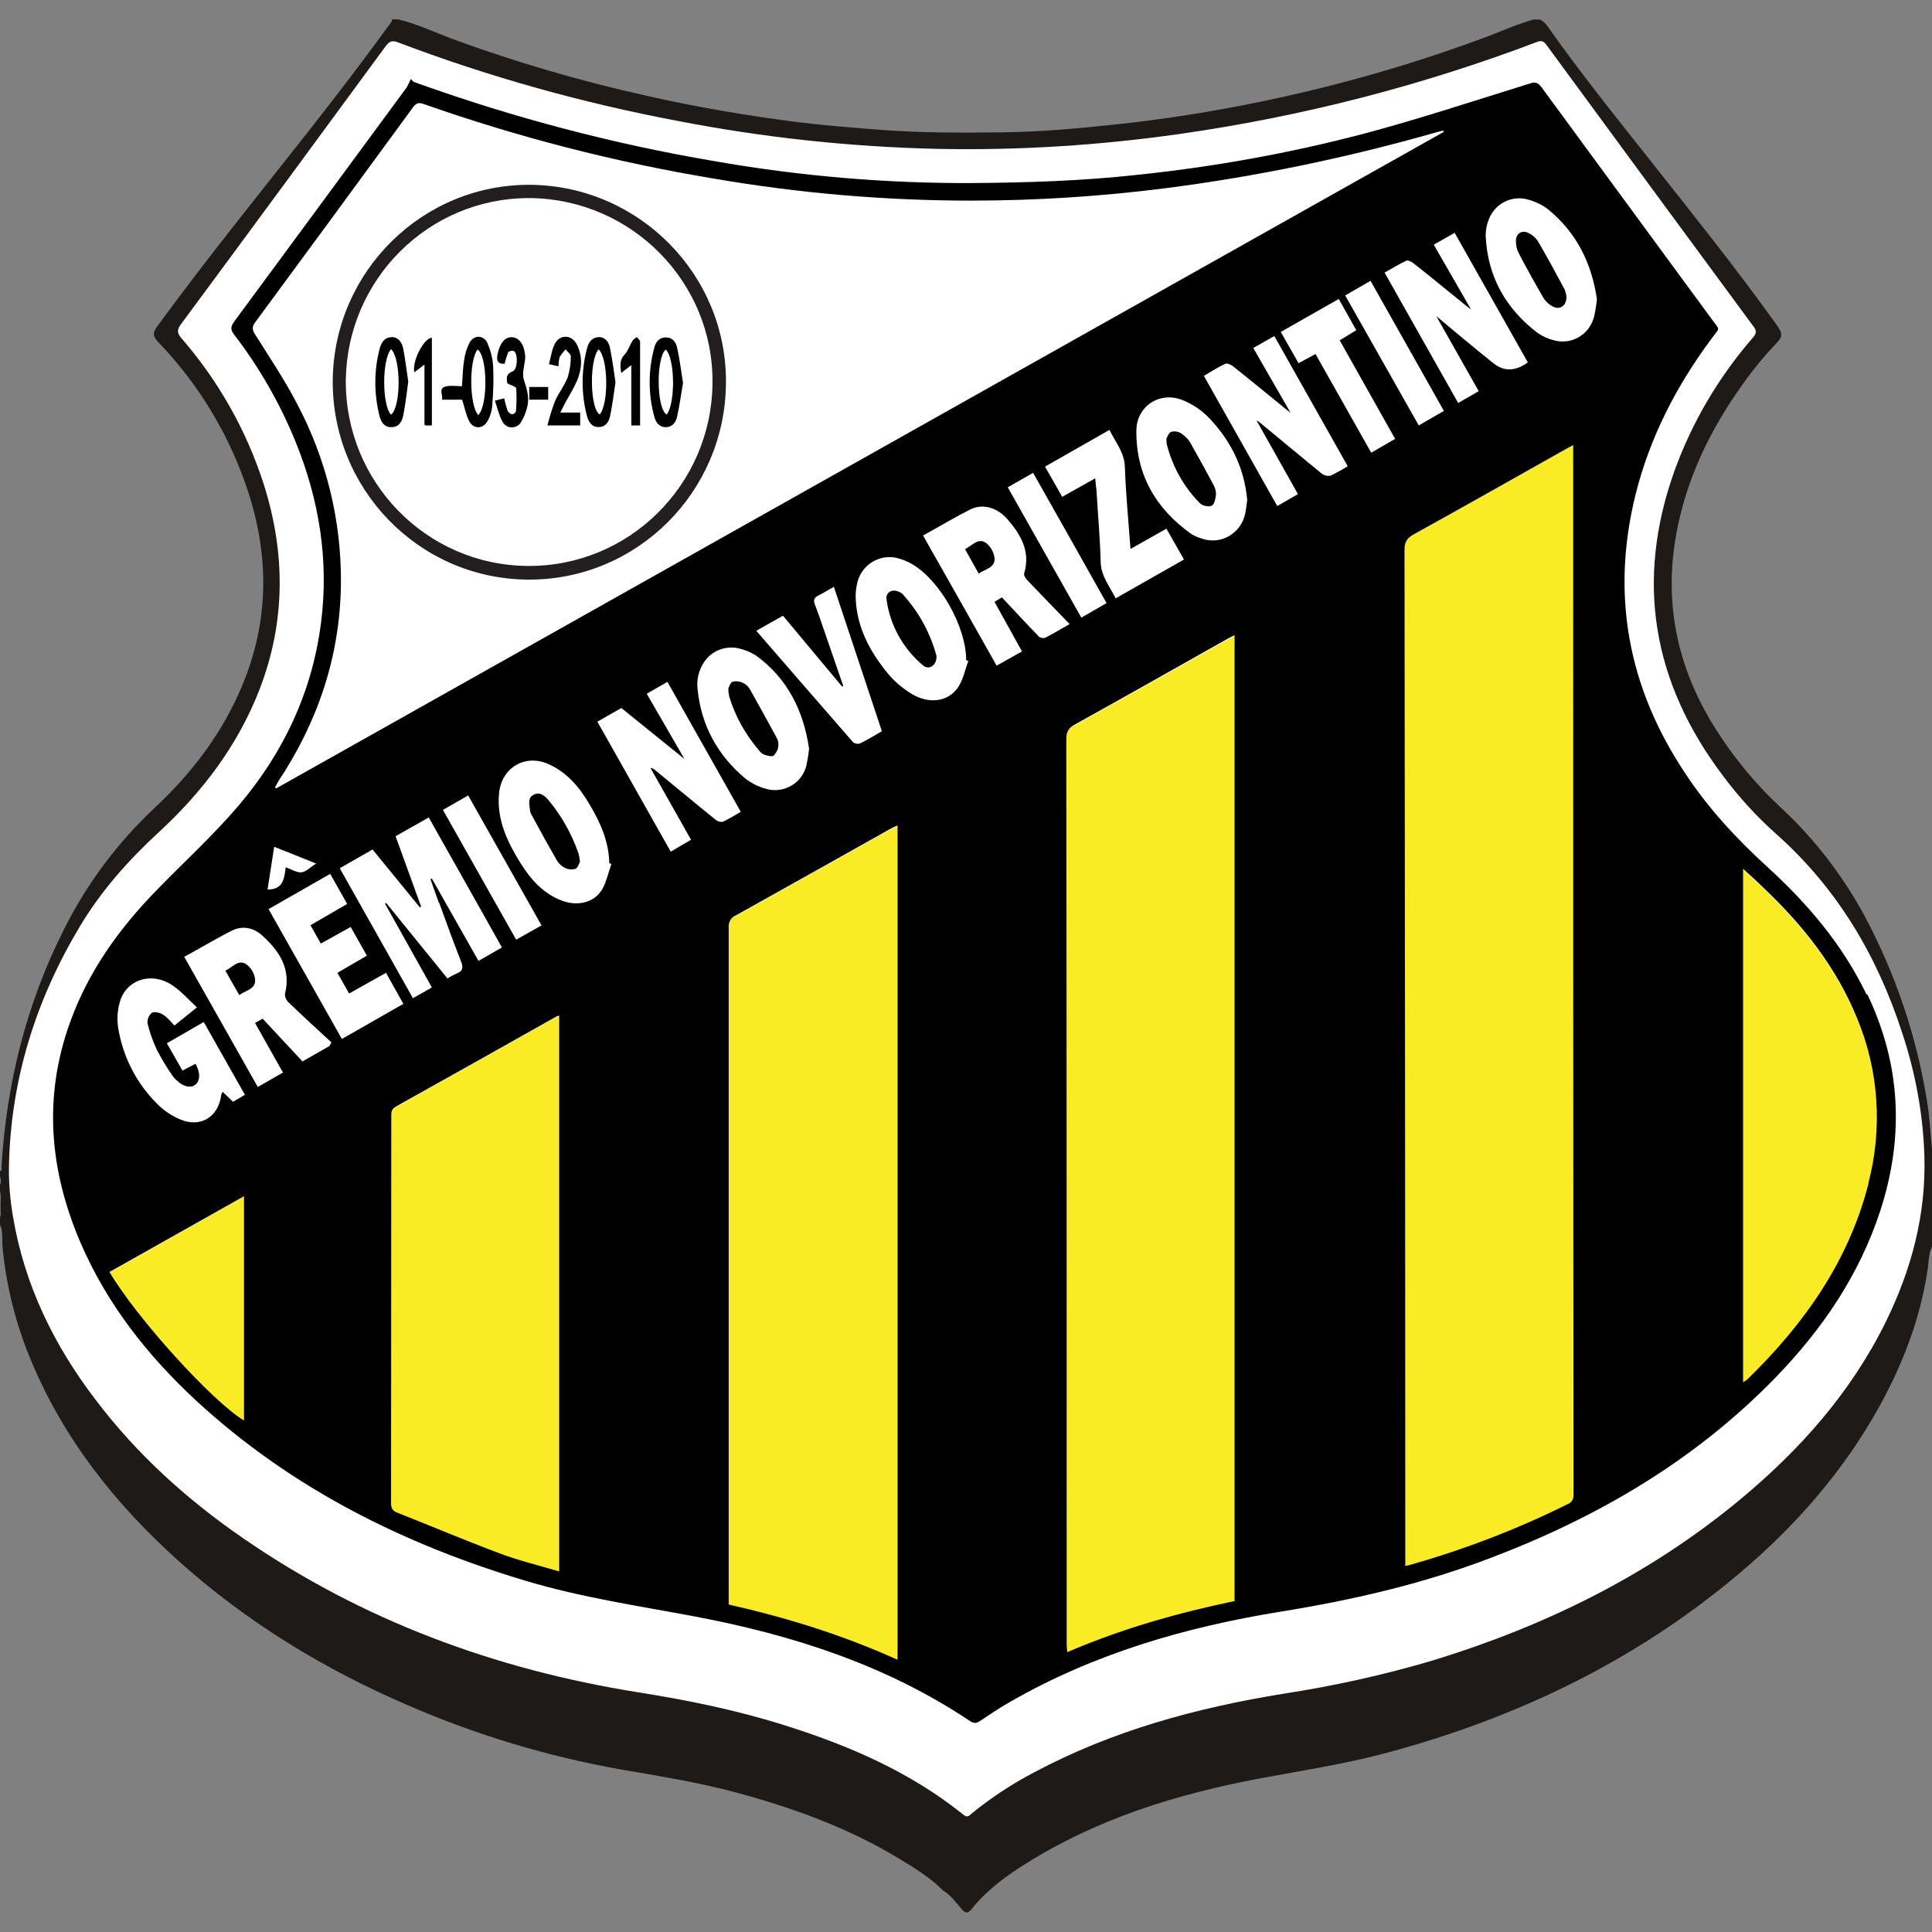 <?xml version="1.0" encoding="utf-8"?>
<svg xmlns="http://www.w3.org/2000/svg" height="99" viewBox="0 0 99 99" width="99">
  <rect x="0" y="0" width="99" height="99" fill="#808080" stroke="none"/>
  <defs>
    <style>.d{fill:#1e1a18;}.d,.e,.f,.g,.h,.i{stroke-width:0px;}.e{fill:#faec24;}.f{fill:#000;}.g{opacity:0;}.g,.h{fill:#fff;}.i{fill:#231f20;}</style>
  </defs>
  <g id="a">
    <rect class="g" height="99" width="99"/>
  </g>
  <g id="b">
    <g id="c">
      <path class="d" d="M0,60.02c.14-.06.07-.19.08-.29.26-4.23,1.27-8.26,3.17-12.05,1.17-2.36,2.76-4.49,4.68-6.29,1.93-1.8,3.5-3.87,4.51-6.33,1.31-3.18,1.36-6.4.34-9.66-.93-2.95-2.52-5.63-4.66-7.86-.28-.3-.32-.47-.06-.82,2.49-3.41,5.15-6.69,7.76-10.01,1.43-1.82,2.84-3.66,4.2-5.54.04-.05.09-.1.06-.18h.32c.96.23,1.84.65,2.76,1,3.26,1.19,6.59,2.17,9.98,2.92,2.56.58,5.15,1.02,7.75,1.35,1.35.17,2.7.27,4.05.38,2.14.17,4.29.17,6.43.14,1.86-.02,3.71-.18,5.57-.38,2.63-.27,5.23-.68,7.81-1.22,3.93-.82,7.79-1.93,11.55-3.34.76-.29,1.5-.63,2.3-.84h.32c.14.08.27.19.36.32,1.66,2.36,3.46,4.6,5.25,6.86,2.18,2.76,4.38,5.5,6.44,8.37.06.09.12.18.18.27.18.25.16.47-.05.69-.77.8-1.46,1.66-2.08,2.58-1.62,2.35-2.77,4.9-3.2,7.73-.49,3.24.16,6.27,1.82,9.09.74,1.24,1.61,2.4,2.6,3.46.59.65,1.25,1.21,1.86,1.84,1.37,1.43,2.54,3.04,3.48,4.79,1.56,2.94,2.63,6.11,3.16,9.4.14.82.17,1.65.26,2.47v5.01c-.19.38-.16.8-.23,1.21-.37,2.46-1.24,4.74-2.43,6.91-1.86,3.38-4.35,6.22-7.28,8.68-5.29,4.45-11.37,7.36-18.01,9.14-2.16.58-4.36.91-6.55,1.32-4.21.8-8.27,2.05-11.94,4.36-1.03.64-2,1.36-2.77,2.32-.2.25-.32.23-.52,0-.29-.34-.55-.71-.95-.95-.66-.66-1.44-1.14-2.23-1.62-2.59-1.57-5.39-2.59-8.3-3.38-1.98-.54-4.02-.86-6.04-1.21-3.72-.67-7.36-1.76-10.83-3.27-4.31-1.85-8.28-4.27-11.79-7.42-3.22-2.9-5.87-6.23-7.55-10.28-.77-1.84-1.26-3.79-1.45-5.78-.04-.39.04-.81-.14-1.18v-.33c.09-.17.02-.35.04-.52-.02-.28.05-.59-.04-.87v-.25c.07-.16.07-.34,0-.49v-.25Z"/>
      <path class="h" d="M.46,59.7c.1-4.41,1.38-8.47,3.64-12.24,1.09-1.82,2.48-3.38,4.03-4.81,2.25-2.07,4.07-4.47,5.18-7.35,1.33-3.46,1.32-6.96.21-10.47-.88-2.75-2.31-5.29-4.2-7.47-.25-.28-.27-.46-.03-.77,3.5-4.73,6.99-9.48,10.47-14.22.18-.24.32-.32.63-.2,4.64,1.76,9.43,3.1,14.3,4.02,4.42.86,8.9,1.34,13.4,1.44,4.12.08,8.24-.18,12.32-.76,6.27-.89,12.42-2.47,18.35-4.72.25-.09.35-.03.49.16,3.53,4.81,7.07,9.63,10.61,14.43.16.21.14.34-.02.54-1.75,2.01-3.12,4.32-4.03,6.83-2.03,5.66-1.13,10.86,2.47,15.63.81,1.09,1.72,2.09,2.73,2.99,3.13,2.78,5.18,6.24,6.46,10.19.68,2.04,1.07,4.16,1.14,6.3.09,3.02-.66,5.83-1.98,8.52-1.79,3.63-4.41,6.57-7.5,9.13-4.64,3.84-9.93,6.44-15.66,8.2-2.52.75-5.1,1.32-7.7,1.72-4.45.72-8.77,1.89-12.78,4.03-1.13.59-2.21,1.3-3.2,2.11-.12.1-.21.23-.41.07-2.74-2.21-5.91-3.57-9.23-4.61-2.45-.77-4.96-1.28-7.5-1.68-7.29-1.17-14.07-3.67-20.18-7.88-2.88-1.98-5.45-4.3-7.57-7.1-2.13-2.79-3.64-5.87-4.23-9.36-.15-.88-.23-1.77-.21-2.66Z"/>
      <path class="i" d="M27.1,29.7h-.14c-5.54-.09-9.97-4.67-9.91-10.25.08-5.57,4.63-10.04,10.17-9.98,5.57.08,10.04,4.64,9.98,10.18-.05,5.57-4.56,10.06-10.09,10.05h0ZM27.07,10.15c-5.12.02-9.27,4.16-9.35,9.31-.05,5.22,4.11,9.49,9.3,9.54,5.19.05,9.44-4.14,9.49-9.36.06-5.16-4.11-9.41-9.31-9.49h-.14Z"/>
      <path class="e" d="M80.59,22.83c-.14.08-.21.11-.28.15-2.63,1.48-5.26,2.97-7.9,4.43-.34.19-.46.4-.46.8.02,17.07.04,34.14.04,51.21v.84c.09-.02.14-.02.2-.04,2.8-.79,5.52-1.83,8.13-3.13.29-.14.28-.35.28-.6,0-16.92,0-33.84-.01-50.76v-2.9Z"/>
      <path class="e" d="M55.06,37.16c-.33.18-.43.39-.43.76.02,15.47.02,30.94.02,46.42,0,.1.02.2.03.35,2.79-1.2,5.64-2.01,8.58-2.63v-49.47c-.16.08-.28.14-.39.2-2.6,1.46-5.19,2.93-7.8,4.37Z"/>
      <path class="e" d="M37.7,46.93c-.25.11-.4.36-.37.63,0,11.43.01,22.86.01,34.3v.39c2.97.67,5.84,1.55,8.63,2.82v-42.73c-.11.05-.2.09-.29.13-2.66,1.49-5.31,2.98-7.98,4.47h0Z"/>
      <path class="e" d="M20.26,56.73c-.23.13-.24.29-.24.5,0,6.61,0,13.21-.01,19.82,0,.25.06.39.31.49,1.73.68,3.45,1.41,5.19,2.06,1,.38,2.04.63,3.11.95v-28.47s-.09.03-.14.05c-2.74,1.54-5.48,3.07-8.22,4.61h0Z"/>
      <path class="e" d="M95.16,52.22c-1.07-2.63-2.8-4.79-4.83-6.72-.32-.3-.64-.6-1.02-.95v26.31c.12-.09.17-.11.21-.14,2.91-2.83,5.21-6.05,6.22-10.06.74-2.8.54-5.76-.56-8.43h-.01Z"/>
      <path class="e" d="M12.48,72.81v-11.48l-6.88,3.88c1.36,2.33,5.23,6.61,6.88,7.61Z"/>
      <path class="f" d="M95.64,50.95c-1.23-2.56-3.03-4.66-5.09-6.54-1.59-1.45-3.04-3.02-4.22-4.82-2.91-4.38-3.79-9.13-2.52-14.25.73-2.93,2.09-5.56,3.88-7.97.46-.63.46-.41.02-1.02-2.91-3.97-5.82-7.92-8.72-11.88-.18-.24-.32-.29-.6-.19-2.81.87-5.61,1.8-8.46,2.56-3.83,1.01-7.73,1.71-11.66,2.12-2.81.31-5.64.4-8.47.42-4.43.02-8.86-.36-13.23-1.13-5.13-.87-10.18-2.2-15.08-3.95-.1-.04-.2-.07-.3-.11l-.14-.14c-.06.14-.13.29-.21.43-2.94,4-5.89,8-8.84,12-.18.25-.2.41,0,.67,1.3,1.69,2.36,3.55,3.16,5.52,1.2,2.97,1.7,6.05,1.29,9.24-.45,3.55-1.93,6.68-4.24,9.39-1.29,1.51-2.77,2.86-4.15,4.28-1.92,1.96-3.5,4.14-4.45,6.75-1.41,3.86-1.08,7.65.53,11.38,1.36,3.14,3.43,5.76,5.91,8.06,4.88,4.5,10.64,7.37,16.94,9.25,2.82.84,5.73,1.27,8.61,1.81,5.02.95,9.82,2.49,14.12,5.37.2.13.33.1.51-.02.5-.33.99-.67,1.51-.96,4.3-2.48,8.99-3.84,13.85-4.63,3.66-.59,7.25-1.41,10.72-2.73,5.52-2.09,10.51-4.99,14.66-9.26,2.39-2.46,4.3-5.25,5.38-8.56,1.23-3.78,1.06-7.48-.66-11.08h0ZM75.78,20.04l-1.06.61-3.77-6.68c.38-.21.74-.44,1.11-.61.09-.04.27.05.37.13.89.7,1.76,1.42,2.64,2.13.08.06.16.13.31.24l-1.91-3.32c.36-.21.69-.39,1.07-.61,1.25,2.22,2.5,4.42,3.75,6.64q-.96.7-1.78.03c-.49-.39-.98-.79-1.46-1.19s-.94-.78-1.45-1.21l2.17,3.84h0ZM74,21.05l-1.3.75c-1.26-2.22-2.5-4.43-3.77-6.66l1.3-.75,3.76,6.67h0ZM14.24,40.07c2.05-3.08,3.19-6.45,3.23-10.16.03-3.23-.75-6.41-2.27-9.26-.63-1.21-1.39-2.34-2.12-3.5-.15-.24-.19-.39,0-.64,2.71-3.67,5.4-7.34,8.09-11.02.16-.21.29-.25.54-.16,4.83,1.7,9.81,2.98,14.86,3.82,4.36.75,8.77,1.13,13.19,1.13,3.29,0,6.58-.21,9.84-.62,4.73-.6,9.41-1.57,14-2.88.12-.03.23-.06.35-.09l.03.07L14.15,40.4l-.06-.05c.05-.09.1-.2.16-.29h0ZM56.4,28.78c-.03-1.2-.14-2.4-.21-3.6-.02-.2-.04-.4-.07-.67l-1.69.95-.88-1.55,3.3-1.88c.31.63.76,1.14.79,1.88.05,1.38.18,2.75.29,4.22l1.84-1.04.9,1.58-3.5,1.99c-.31-.62-.75-1.13-.77-1.87h0ZM56.71,30.9l-1.3.75-3.77-6.68,1.3-.74c1.27,2.24,2.5,4.43,3.76,6.67ZM38.76,32.32l1.36-.77,3.03,3.63.06-.03c-.34-.99-.68-1.98-1.02-2.96-.14-.41-.28-.82-.44-1.23-.07-.2-.04-.33.16-.43.26-.13.51-.29.82-.46l2.46,7.4c-.39.23-.74.44-1.11.62-.12.05-.26.02-.36-.05-1.64-1.88-3.28-3.77-4.96-5.71h0ZM41.46,38.36c-.03.29-.08.59-.14.88-.11.43-.39.81-.79,1.03-.39.22-.85.28-1.28.15-.38-.1-.73-.28-1.05-.52-1.41-1.18-2.26-2.7-2.45-4.55-.07-.5.05-1,.32-1.41.39-.6,1.12-.88,1.81-.71.3.07.59.19.86.36,1.64,1.19,2.44,2.87,2.72,4.78h0ZM22.51,46.27c.36,1,.72,2,1.11,2.98.12.31.12.51-.23.64-.16.07-.31.15-.46.25l-3.14-3.87-.06.04c.8,1.42,1.59,2.84,2.4,4.29l-.97.55-3.75-6.66,1.68-.96,2.42,2.96.07-.03-1.31-3.61,1.7-.96c1.26,2.22,2.49,4.42,3.75,6.66l-1.2.69-2.39-4.22-.07.03c.14.41.29.81.43,1.22h0ZM22.7,41.5l1.29-.74,3.76,6.66-1.3.73-3.76-6.66h0ZM14.05,43.39l2.15.86c-.31.19-.52.43-.76.45s-.5-.15-.8-.26c-.07.58-.13,1.15-.93,1.14.11-.73.23-1.44.34-2.19h0ZM12.5,72.79c-1.65-1-5.52-5.28-6.89-7.61l6.89-3.88v11.48ZM11.92,56.44c-.17-.17-.33-.32-.51-.49-.03.04-.05.09-.07.14-.14,1.14-1.05,1.72-2.11,1.27-.45-.19-.86-.47-1.2-.82-1.06-1.06-1.75-2.43-1.98-3.91-.07-.48-.02-.98.14-1.44.41-1.06,1.66-1.38,2.66-.69.44.3.8.71,1.24,1.12l-1.15.93c-.2-.2-.37-.43-.59-.56-.16-.1-.44-.17-.57-.09-.16.13-.24.34-.22.54.11.47.28.93.49,1.38.23.43.48.86.76,1.26.06.09.13.18.21.25.34.34.72.45.98.26.25-.19.29-.59.02-1.08l-.67.35-.8-1.4,1.89-1.09,2.11,3.73-.61.36h-.01ZM16.9,53.59l-1.4.8-2.04-2.19-.39.22,1.43,2.54-1.29.74-3.77-6.67c.85-.46,1.64-.94,2.46-1.35.55-.27,1.12-.13,1.55.27.87.79,1.48,1.71,1.15,2.99,0,.15.06.3.17.41.73.7,1.47,1.38,2.21,2.06-.03.06-.06.12-.09.18h.01ZM13.77,46.58l3.15-1.8c.29.52.57,1.01.87,1.54l-1.88,1.09.53.94,1.53-.85.83,1.47-1.51.88c.2.36.39.69.6,1.06l1.89-1.06.89,1.59-3.15,1.8c-1.25-2.22-2.49-4.41-3.76-6.66ZM28.64,80.52c-1.08-.32-2.13-.57-3.11-.95-1.74-.65-3.45-1.38-5.18-2.06-.25-.1-.31-.24-.31-.49,0-6.61.01-13.21.01-19.82,0-.21,0-.37.24-.5,2.75-1.53,5.48-3.07,8.22-4.61.05-.02.09-.04.14-.05v28.48ZM30.83,45.61c-.4.65-1.25.84-2.04.54-.95-.36-1.59-1.08-2.11-1.91-.68-1.09-1.23-2.23-1.11-3.57.12-1.34,1.35-2.07,2.57-1.5.96.44,1.59,1.22,2.1,2.1.54.91.96,1.87.98,2.96l.11.04c-.16.45-.26.95-.5,1.35ZM36.65,41.99c-1.03-.83-2.04-1.68-3.07-2.52-.07-.07-.16-.11-.25-.12l2.08,3.68-1.04.61-3.76-6.66,1.23-.7,3.23,2.61c-.66-1.14-1.28-2.23-1.93-3.34l1.06-.61,3.76,6.66c-.3.18-.61.36-.92.51-.14.02-.27-.02-.38-.11h0ZM45.97,85.04c-2.79-1.26-5.66-2.15-8.63-2.82v-.39c0-11.43,0-22.87,0-34.3-.03-.27.13-.53.38-.63,2.66-1.48,5.32-2.98,7.98-4.47.08-.04.16-.08.29-.13v42.73ZM49.1,35.21c-.51.76-1.5.89-2.41.33-.46-.28-.88-.64-1.22-1.06-.89-1.09-1.55-2.31-1.62-3.77-.02-.32.02-.63.1-.93.26-.9,1.19-1.42,2.08-1.17.26.07.51.18.75.32,1.43.87,2.73,3.22,2.73,4.9l.11.04c-.17.45-.26.95-.52,1.34ZM53.2,32.58c-.63-.64-1.23-1.3-1.86-1.97l-.38.23,1.41,2.54-1.3.73c-1.25-2.22-2.49-4.41-3.77-6.67.84-.46,1.62-.93,2.43-1.34.61-.3,1.35-.11,1.88.49.69.79,1.21,1.66.87,2.79-.03.1.08.27.17.36.71.74,1.41,1.47,2.16,2.24-.45.25-.85.5-1.27.71-.13.02-.27-.02-.36-.11h0ZM63.27,82.04c-2.93.61-5.79,1.42-8.58,2.62-.01-.14-.03-.25-.03-.35,0-15.47,0-30.95-.02-46.42,0-.37.1-.58.43-.76,2.61-1.45,5.2-2.91,7.8-4.38.12-.07.23-.12.39-.2v49.48ZM63.8,26.35c-.11.48-.41.89-.84,1.13-.43.24-.94.28-1.4.11-.18-.05-.36-.13-.52-.23-1.81-1.29-2.83-3.03-2.81-5.29.01-1.28,1.22-2.04,2.39-1.56.51.21.98.53,1.36.93,1.1,1.17,1.79,2.55,1.93,4.19-.03.24-.06.48-.11.72ZM68.14,24.38c-.14.02-.29-.02-.41-.11-1.08-.88-2.14-1.77-3.21-2.65-.04-.03-.09-.05-.13-.07l2.12,3.77-1.06.61c-1.27-2.25-2.51-4.45-3.76-6.67.39-.23.73-.45,1.1-.62.09-.04.28.04.38.12.92.73,1.82,1.47,2.73,2.21.06.05.12.09.23.18l-1.91-3.32,1.08-.61,3.76,6.67c-.29.18-.6.35-.91.5h0ZM70.26,23.19l-2.85-5.05-.87.47-.91-1.6,2.97-1.69.9,1.6-.85.52,2.84,5.05-1.23.71h0ZM80.34,77.07c-2.61,1.3-5.33,2.34-8.13,3.13-.05.02-.1.02-.2.04v-.84c0-17.07-.02-34.14-.04-51.21,0-.39.11-.61.46-.8,2.64-1.46,5.27-2.95,7.9-4.43.07-.04.14-.07.28-.15v2.9c0,16.92,0,33.85.02,50.76,0,.25.01.45-.28.6h0ZM81.66,16.3c-.25.87-1.15,1.38-2.02,1.14-.3-.07-.59-.2-.85-.38-1.64-1.25-2.57-2.9-2.66-4.98,0-.29.05-.57.16-.84.3-.79,1.14-1.23,1.95-1.03.39.1.77.27,1.09.52,1.45,1.18,2.23,2.75,2.5,4.6-.03.32-.09.65-.16.97h0ZM95.75,60.63c-1.02,4.01-3.31,7.23-6.22,10.06-.07.05-.14.1-.21.14v-26.31c.38.35.71.64,1.02.95,2.04,1.93,3.76,4.09,4.83,6.73,1.11,2.67,1.3,5.63.57,8.43h0Z"/>
      <path class="f" d="M50.49,27.8c-.38-.24-.68.16-1.04.34l.7,1.25c.35-.24.86-.3.81-.8-.04-.32-.21-.6-.46-.79Z"/>
      <path class="f" d="M12.59,49.39c-.4-.23-.69.19-1.04.35.25.44.47.83.71,1.25.33-.25.87-.3.81-.82-.04-.32-.22-.6-.48-.78Z"/>
      <path class="f" d="M60.53,22.21c-.15-.1-.34-.13-.52-.08-.14.06-.2.29-.24.35,0,.1,0,.19.02.29.29,1.14.87,2.18,1.7,3.02.13.13.46.2.61.12.14-.08.19-.38.21-.59,0-.16-.04-.32-.12-.46-.39-.73-.79-1.46-1.2-2.18-.11-.19-.27-.34-.45-.46h0Z"/>
      <path class="f" d="M78.38,11.97c-.36-.22-.71-.03-.7.39,0,.21.04.41.13.59.41.79.85,1.57,1.3,2.35.12.17.27.31.45.4.35.2.7-.01.71-.47-.01-.13-.04-.26-.09-.39-.45-.84-.9-1.67-1.38-2.49-.11-.16-.25-.29-.42-.38Z"/>
      <path class="f" d="M38.07,34.99c-.16-.08-.35-.1-.53-.06-.12.05-.18.27-.22.35,0,.14.02.28.05.42.31,1.02.84,1.96,1.54,2.77.07.09.15.16.25.2.16.05.38.12.48.05.13-.13.22-.29.24-.47.02-.15,0-.3-.08-.44-.45-.84-.91-1.67-1.38-2.5-.08-.14-.21-.26-.36-.32Z"/>
      <path class="f" d="M46.29,30.48c-.05-.06-.12-.11-.2-.14-.36-.19-.72,0-.66.39.18,1.31.84,2.5,1.85,3.35.32.29.71.02.71-.43,0-.04-.01-.07-.02-.11-.32-1.13-.89-2.18-1.68-3.05h0Z"/>
      <path class="f" d="M28.12,41.02c-.19-.23-.44-.46-.77-.3s-.22.51-.19.8c0,.07.03.13.06.2.43.8.87,1.59,1.32,2.38.1.16.25.3.43.38.16.08.35.09.52.04.13-.06.18-.27.23-.37-.02-.15-.04-.29-.08-.43-.34-.98-.85-1.89-1.51-2.69h0Z"/>
      <path class="f" d="M24.98,17.58c-.21-.43-.71-.43-.93,0-.14.28-.23.58-.27.89-.07.43-.07.86-.11,1.32-.29,0-.57-.05-.82.01-.41.1-.14.43-.2.68h1.03c.13.39.19.76.35,1.08.22.45.73.44.96,0,.13-.22.2-.47.23-.73.06-.69.08-1.39.05-2.08-.03-.41-.13-.8-.3-1.17h0ZM24.51,21.27c-.47-.5-.48-2.82-.04-3.36.51.32.55,2.83.04,3.36Z"/>
      <path class="f" d="M34.7,17.83c-.06-.29-.23-.54-.58-.54-.35,0-.52.24-.59.52-.32,1.16-.32,2.39,0,3.55.08.29.25.53.59.53.32,0,.5-.24.57-.51.13-.58.21-1.18.31-1.76-.1-.61-.17-1.21-.3-1.79h0ZM34.16,21.24c-.52-.3-.55-2.88-.05-3.33.48.43.51,2.75.05,3.34h0Z"/>
      <path class="f" d="M30.69,17.28c-.37,0-.53.27-.61.57-.3,1.14-.3,2.34,0,3.48.08.29.25.57.61.55.35,0,.51-.27.57-.55.12-.57.19-1.15.28-1.74-.09-.59-.16-1.17-.28-1.74-.05-.3-.22-.57-.58-.58ZM30.73,21.24c-.49-.28-.55-2.75-.06-3.34.5.45.53,2.79.06,3.34h0Z"/>
      <path class="f" d="M20.07,17.28c-.37,0-.53.27-.61.57-.3,1.13-.3,2.31-.02,3.44.08.31.23.61.63.6.39-.01.54-.31.6-.63.11-.56.17-1.13.25-1.71-.09-.57-.15-1.14-.26-1.69-.06-.3-.23-.58-.59-.59ZM20.04,21.25c-.46-.45-.48-2.81,0-3.36.52.52.51,2.95,0,3.36Z"/>
      <path class="f" d="M26.9,18.17c-.05-.59-.36-.91-.72-.89-.34.01-.59.36-.69.9-.06.33.04.48.37.46.04-.2.11-.4.18-.59.09-.07.2-.1.3-.06.22.18.18.95-.07,1.04-.41.16-.28.43-.28.61.2.11.45.17.46.25.03.4.02.79-.01,1.19-.04.08-.11.14-.2.15-.1-.02-.18-.09-.23-.18-.07-.21-.13-.42-.17-.64l-.48.12c.13.39.21.75.38,1.06.09.18.27.31.48.31.21,0,.4-.11.49-.29.16-.26.27-.56.33-.86.08-.45-.06-.87-.2-1.31-.12-.38.11-.85.07-1.28h0Z"/>
      <path class="f" d="M29.55,19.56c.27-.64.33-1.3-.01-1.94-.26-.48-.86-.49-1.11,0-.16.31-.2.68-.3,1.04l.49.11c0-.16.02-.33.06-.48.09-.14.19-.27.3-.39.09.12.27.24.27.36,0,.36-.05.72-.16,1.07-.16.43-.46.8-.65,1.22-.15.41-.28.82-.39,1.25h1.68v-.66h-1.02c.11-.21.18-.35.25-.49.19-.36.42-.71.58-1.08h0Z"/>
      <path class="f" d="M32.63,17.28c-.09.05-.16.11-.22.18-.14.23-.22.51-.4.7-.27.29-.23.57-.18.95l.52-.4v3.09h.45v-4.29c0-.08-.11-.16-.16-.23Z"/>
      <path class="f" d="M21.23,19.08l.52-.4v3.07s.02.02.04.05h.34v-4.49c-.41,0-1.03,1.22-.9,1.77Z"/>
      <path class="f" d="M28.09,19.83h-.97v.65h.97v-.65Z"/>
    </g>
  </g>
</svg>